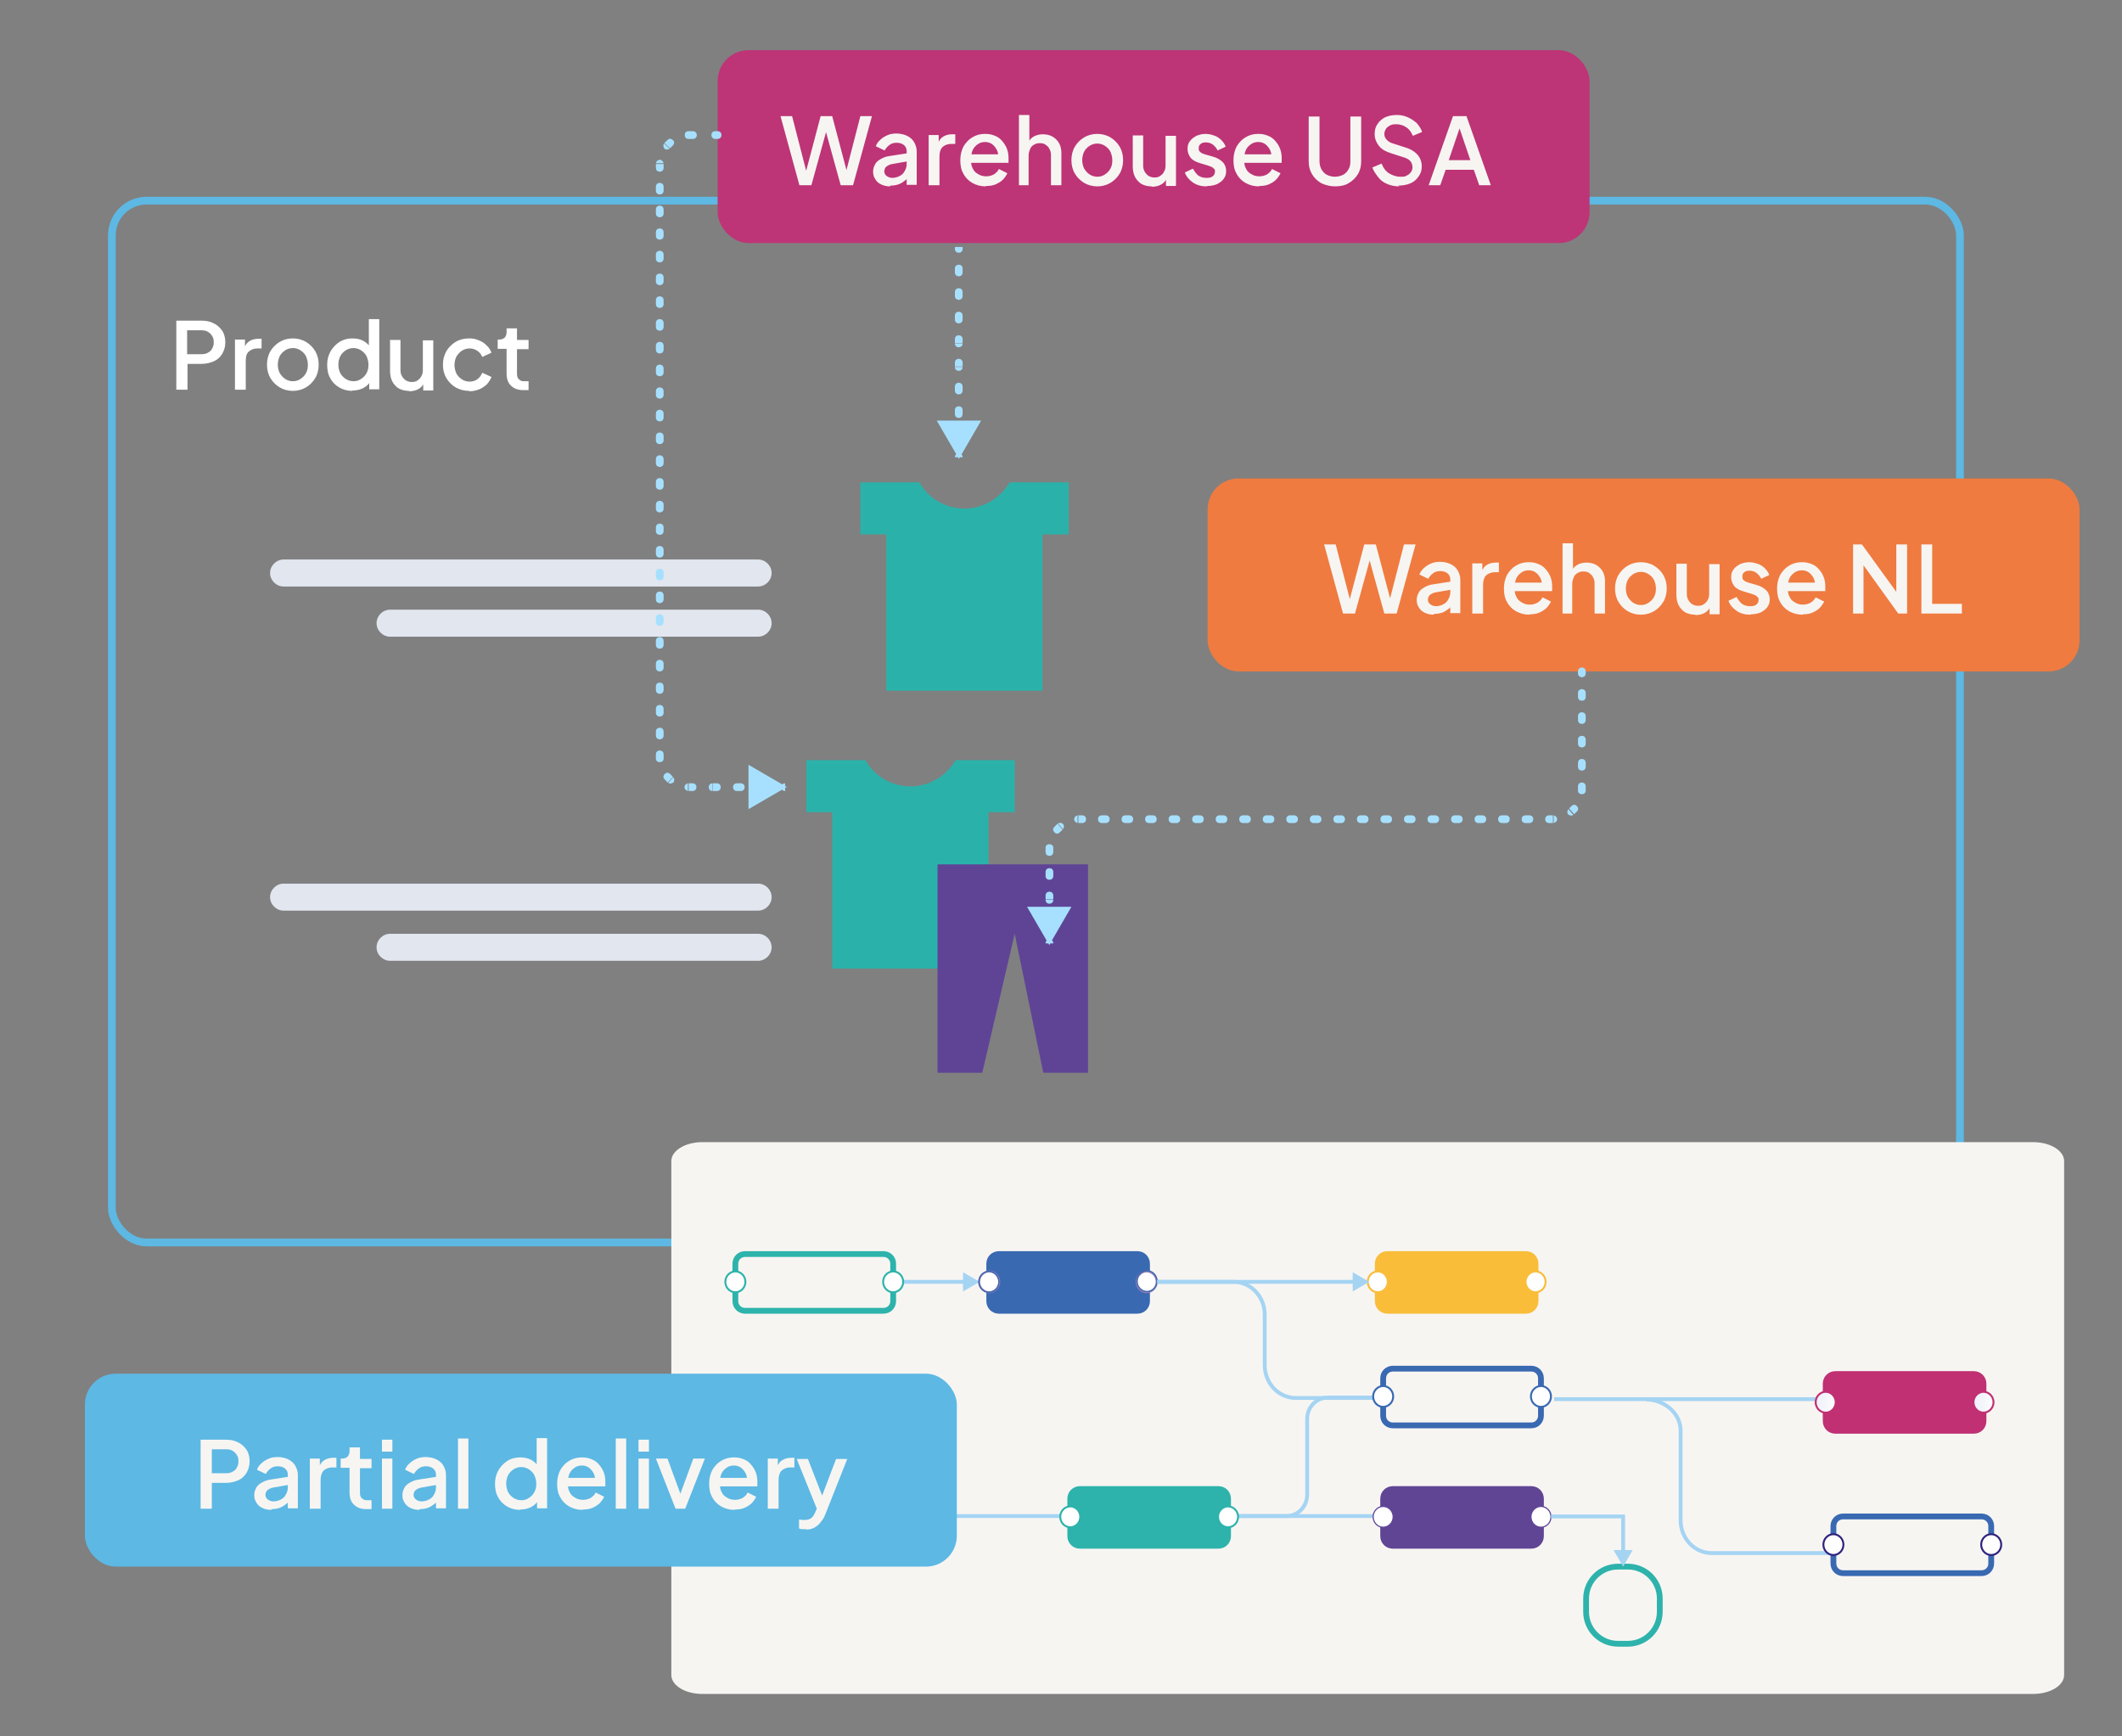 <?xml version="1.0" encoding="UTF-8"?>
<svg xmlns="http://www.w3.org/2000/svg" xmlns:xlink="http://www.w3.org/1999/xlink" version="1.1" viewBox="0 0 550 450">
  <rect x="0" y="0" width="550" height="450" fill="#808080" stroke="none"/>
  <defs>
    <style>
      .cls-1, .cls-2, .cls-3, .cls-4, .cls-5, .cls-6, .cls-7 {
        fill: none;
      }

      .cls-2 {
        stroke: #a5d4f3;
      }

      .cls-2, .cls-8, .cls-9, .cls-3, .cls-10, .cls-4, .cls-11, .cls-12, .cls-13, .cls-14, .cls-15, .cls-5, .cls-16, .cls-17, .cls-18, .cls-19, .cls-20, .cls-21, .cls-7, .cls-22 {
        stroke-miterlimit: 10;
      }

      .cls-8 {
        fill: url(#linear-gradient-3);
      }

      .cls-8, .cls-9, .cls-10, .cls-14, .cls-16, .cls-19, .cls-20, .cls-21, .cls-22 {
        stroke-width: .5px;
      }

      .cls-8, .cls-9, .cls-12, .cls-21, .cls-7, .cls-22 {
        stroke: #c03073;
      }

      .cls-9 {
        fill: url(#linear-gradient-2);
      }

      .cls-3, .cls-4, .cls-16, .cls-18 {
        stroke: #3969b1;
      }

      .cls-3, .cls-11, .cls-12, .cls-13, .cls-15, .cls-5, .cls-18, .cls-7 {
        stroke-width: 1.5px;
      }

      .cls-23 {
        fill: #f7f5f2;
      }

      .cls-10, .cls-11, .cls-5 {
        stroke: #2db3ab;
      }

      .cls-10, .cls-14, .cls-24, .cls-16, .cls-17, .cls-19, .cls-20, .cls-22 {
        fill: #fff;
      }

      .cls-25 {
        fill: #2ab2aa;
      }

      .cls-4, .cls-17 {
        stroke-width: .3px;
      }

      .cls-26 {
        fill: #5db8e3;
      }

      .cls-11 {
        fill: #2db3ab;
      }

      .cls-12 {
        fill: #c03073;
      }

      .cls-27 {
        fill: #ef7b40;
      }

      .cls-13 {
        fill: #f9bd3a;
      }

      .cls-13, .cls-19 {
        stroke: #f9bd3a;
      }

      .cls-14 {
        stroke: #2e247d;
      }

      .cls-15 {
        fill: #604595;
      }

      .cls-15, .cls-17 {
        stroke: #604595;
      }

      .cls-28 {
        fill: #5f4496;
      }

      .cls-6 {
        stroke: #5db8e3;
        stroke-width: 2px;
      }

      .cls-29 {
        fill: #e1e6ef;
      }

      .cls-18 {
        fill: #3969b1;
      }

      .cls-30 {
        fill: #bd3576;
      }

      .cls-20 {
        stroke: #917cb7;
      }

      .cls-31 {
        fill: #a7e0ff;
      }

      .cls-21 {
        fill: url(#linear-gradient);
      }

      .cls-32 {
        fill: #a5d4f3;
      }

      .cls-33 {
        clip-path: url(#clippath);
      }
    </style>
    <clipPath id="clippath">
      <rect class="cls-1" width="550" height="450"/>
    </clipPath>
    <linearGradient id="linear-gradient" x1="188" y1="58.9" x2="193.2" y2="58.9" gradientTransform="translate(0 452) scale(1 -1)" gradientUnits="userSpaceOnUse">
      <stop offset="0" stop-color="#eff2fa"/>
      <stop offset=".5" stop-color="#f4f6fb"/>
      <stop offset="1" stop-color="#fff"/>
    </linearGradient>
    <linearGradient id="linear-gradient-2" x1="470.6" y1="88.6" x2="475.9" y2="88.6" gradientTransform="translate(0 452) scale(1 -1)" gradientUnits="userSpaceOnUse">
      <stop offset="0" stop-color="#eff2fa"/>
      <stop offset=".5" stop-color="#f4f6fb"/>
      <stop offset="1" stop-color="#fff"/>
    </linearGradient>
    <linearGradient id="linear-gradient-3" x1="511.5" y1="88.6" x2="516.8" y2="88.6" gradientTransform="translate(0 452) scale(1 -1)" gradientUnits="userSpaceOnUse">
      <stop offset="0" stop-color="#eff2fa"/>
      <stop offset=".5" stop-color="#f4f6fb"/>
      <stop offset="1" stop-color="#fff"/>
    </linearGradient>
  </defs>
  <!-- Generator: Adobe Illustrator 28.7.1, SVG Export Plug-In . SVG Version: 1.2.0 Build 142)  -->
  <g>
    <g id="Layer_1">
      <g class="cls-33">
        <g>
          <path class="cls-25" d="M229.7,138.5v40.5h40.5v-40.5h6.8v-13.5h-15.3c-2.4,4-6.7,6.8-11.7,6.8s-9.4-2.7-11.7-6.8h-15.3v13.5h6.8,0Z"/>
          <path class="cls-25" d="M215.7,210.5v40.5h40.5v-40.5h6.8v-13.5h-15.3c-2.4,4-6.7,6.8-11.7,6.8s-9.4-2.7-11.7-6.8h-15.3v13.5h6.8,0Z"/>
          <path class="cls-28" d="M282,224h-39v54h11.6l8.4-36,7.4,36h11.6v-54Z"/>
          <path class="cls-24" d="M45.7,101v-17.9h6.5c1.2,0,2.3.2,3.2.7.9.4,1.6,1.1,2.2,1.9.5.8.8,1.8.8,3s-.3,2.1-.8,3c-.5.8-1.2,1.5-2.1,1.9s-2,.7-3.2.7h-3.7v6.7h-2.8ZM48.5,91.8h3.7c.6,0,1.2-.1,1.7-.4.5-.3.9-.6,1.1-1.1.3-.5.4-1,.4-1.6s-.1-1.2-.4-1.6c-.3-.5-.6-.8-1.1-1.1-.5-.3-1-.4-1.7-.4h-3.7v6.1ZM60.9,101v-13h2.6v2.6l-.2-.4c.3-.8.8-1.5,1.4-1.8.6-.4,1.4-.6,2.3-.6h.8v2.5h-1.1c-.9,0-1.6.3-2.2.8s-.8,1.3-.8,2.4v7.5h-2.7ZM75.9,101.3c-1.2,0-2.4-.3-3.4-.9-1-.6-1.8-1.4-2.4-2.4-.6-1-.9-2.2-.9-3.5s.3-2.5.9-3.5c.6-1,1.4-1.8,2.4-2.4,1-.6,2.2-.9,3.4-.9s2.4.3,3.4.9c1,.6,1.8,1.4,2.4,2.4.6,1,.9,2.2.9,3.5s-.3,2.5-.9,3.5c-.6,1-1.4,1.8-2.4,2.4-1,.6-2.2.9-3.4.9ZM75.9,98.8c.8,0,1.4-.2,2-.6.6-.4,1.1-.9,1.4-1.5.4-.7.5-1.4.5-2.2s-.2-1.5-.5-2.2c-.3-.6-.8-1.1-1.4-1.5-.6-.4-1.3-.6-2-.6s-1.4.2-2,.6c-.6.4-1.1.9-1.4,1.5-.3.6-.5,1.4-.5,2.2s.2,1.6.5,2.2c.4.6.8,1.1,1.4,1.5.6.4,1.3.6,2,.6ZM91.3,101.3c-1.2,0-2.4-.3-3.4-.9-1-.6-1.8-1.4-2.3-2.4-.6-1-.8-2.2-.8-3.5s.3-2.4.9-3.5c.6-1,1.4-1.8,2.3-2.4,1-.6,2.1-.9,3.3-.9s2,.2,2.8.6c.8.4,1.4,1,1.9,1.7l-.4.6v-7.9h2.7v18.2h-2.6v-2.6l.3.5c-.4.8-1.1,1.4-1.9,1.8s-1.7.6-2.7.6ZM91.6,98.8c.8,0,1.4-.2,2-.6.6-.4,1.1-.9,1.4-1.5.4-.7.5-1.4.5-2.2s-.2-1.5-.5-2.2c-.3-.6-.8-1.1-1.4-1.5-.6-.4-1.3-.6-2-.6s-1.4.2-2,.6c-.6.4-1.1.9-1.4,1.5-.3.6-.5,1.4-.5,2.2s.2,1.6.5,2.2c.3.6.8,1.1,1.4,1.5.6.4,1.3.6,2.1.6ZM106,101.3c-1,0-1.8-.2-2.6-.6-.7-.4-1.3-1.1-1.7-1.8-.4-.8-.6-1.7-.6-2.8v-8h2.7v7.8c0,.6.1,1.1.4,1.6.2.4.6.8,1,1.1.4.2.9.4,1.5.4s1.1-.1,1.5-.4c.4-.3.8-.6,1-1.1.3-.5.4-1,.4-1.6v-7.7h2.7v13h-2.6v-2.5l.3.3c-.3.8-.8,1.4-1.5,1.8s-1.5.6-2.5.6ZM121.6,101.3c-1.3,0-2.4-.3-3.5-.9-1-.6-1.8-1.4-2.4-2.4-.6-1-.9-2.2-.9-3.5s.3-2.4.9-3.5c.6-1,1.4-1.8,2.4-2.4,1-.6,2.2-.9,3.5-.9s1.7.2,2.5.5c.8.3,1.4.7,2,1.3.6.5,1,1.2,1.3,1.9l-2.4,1.1c-.3-.7-.7-1.2-1.3-1.6-.6-.4-1.3-.6-2-.6s-1.4.2-2,.6c-.6.4-1,.9-1.4,1.5-.3.6-.5,1.4-.5,2.2s.2,1.6.5,2.2c.3.6.8,1.1,1.4,1.5.6.4,1.3.6,2,.6s1.5-.2,2-.6c.6-.4,1-1,1.3-1.7l2.4,1.1c-.3.7-.7,1.3-1.2,1.9-.6.5-1.2,1-2,1.3s-1.6.5-2.5.5ZM135.6,101.1c-1.4,0-2.4-.4-3.2-1.2-.8-.8-1.1-1.8-1.1-3.2v-6.3h-2.3v-2.4h.4c.6,0,1.1-.2,1.4-.5s.5-.8.5-1.4v-1h2.7v3h3v2.4h-3v6.2c0,.4,0,.8.2,1.2.1.3.4.5.7.7.3.2.7.2,1.2.2s.3,0,.4,0,.3,0,.5,0v2.3c-.2,0-.5,0-.7,0-.3,0-.5,0-.7,0Z"/>
          <path class="cls-29" d="M73.5,145h123c1.9,0,3.5,1.6,3.5,3.5h0c0,1.9-1.6,3.5-3.5,3.5h-123c-1.9,0-3.5-1.6-3.5-3.5h0c0-1.9,1.6-3.5,3.5-3.5Z"/>
          <path class="cls-29" d="M101.1,158h95.4c1.9,0,3.5,1.6,3.5,3.5h0c0,1.9-1.6,3.5-3.5,3.5h-95.4c-1.9,0-3.5-1.6-3.5-3.5h0c0-1.9,1.6-3.5,3.5-3.5Z"/>
          <path class="cls-29" d="M73.5,229h123c1.9,0,3.5,1.6,3.5,3.5h0c0,1.9-1.6,3.5-3.5,3.5h-123c-1.9,0-3.5-1.6-3.5-3.5h0c0-1.9,1.6-3.5,3.5-3.5Z"/>
          <path class="cls-29" d="M101.1,242h95.4c1.9,0,3.5,1.6,3.5,3.5h0c0,1.9-1.6,3.5-3.5,3.5h-95.4c-1.9,0-3.5-1.6-3.5-3.5h0c0-1.9,1.6-3.5,3.5-3.5Z"/>
          <rect class="cls-6" x="29" y="52" width="479" height="270" rx="9" ry="9"/>
          <rect class="cls-27" x="313" y="124" width="226" height="50" rx="8" ry="8"/>
          <path class="cls-23" d="M348.1,159l-4.9-17.9h3l4,15.5h-.7l4.1-15.5h3l4.1,15.5h-.8l4-15.5h3l-4.9,17.9h-3.2l-4.2-15.2h.8l-4.2,15.2h-3.2ZM371.6,159.3c-.9,0-1.7-.2-2.3-.5-.7-.3-1.2-.8-1.5-1.3-.4-.6-.6-1.2-.6-2s.2-1.3.5-1.9c.3-.6.8-1,1.5-1.4.7-.4,1.5-.7,2.5-.8l4.5-.7v2.1l-4,.7c-.7.1-1.2.4-1.6.7-.3.3-.5.7-.5,1.2s.2.9.6,1.2c.4.3.9.5,1.5.5s1.4-.2,1.9-.5c.6-.3,1-.7,1.3-1.3.3-.5.5-1.1.5-1.8v-3.3c0-.6-.2-1.2-.7-1.6-.5-.4-1.1-.6-1.9-.6s-1.4.2-1.9.6c-.5.4-.9.8-1.2,1.4l-2.3-1.1c.2-.6.6-1.2,1.2-1.7.5-.5,1.2-.9,1.9-1.2.7-.3,1.5-.4,2.3-.4s1.9.2,2.7.6c.8.4,1.4.9,1.8,1.6.4.7.7,1.5.7,2.4v8.7h-2.6v-2.4h.6c-.3.6-.7,1.1-1.2,1.4-.5.4-1,.7-1.6.9-.6.2-1.3.3-2,.3ZM381.6,159v-13h2.6v2.6l-.2-.4c.3-.8.8-1.5,1.4-1.8.6-.4,1.4-.6,2.3-.6h.8v2.5h-1.1c-.9,0-1.6.3-2.2.8-.5.5-.8,1.3-.8,2.4v7.5h-2.7ZM396.4,159.3c-1.3,0-2.4-.3-3.5-.9-1-.6-1.8-1.4-2.3-2.4-.6-1-.8-2.2-.8-3.5s.3-2.5.8-3.5c.6-1,1.3-1.8,2.3-2.4,1-.6,2-.9,3.3-.9s1.8.2,2.6.5,1.4.8,1.9,1.4c.5.6.9,1.2,1.2,2,.3.8.4,1.6.4,2.4s0,.4,0,.6,0,.4,0,.6h-10.3v-2.2h8.8l-1.3,1c.2-.8.1-1.5-.2-2.1-.3-.6-.7-1.1-1.2-1.5-.5-.4-1.2-.6-1.9-.6s-1.4.2-1.9.6c-.6.4-1,.9-1.3,1.5-.3.7-.4,1.5-.4,2.4,0,.9,0,1.6.4,2.3.3.7.8,1.2,1.4,1.5.6.4,1.3.6,2.1.6s1.4-.2,2-.5c.6-.4,1-.8,1.3-1.4l2.2,1.1c-.3.6-.7,1.2-1.2,1.7-.5.5-1.2.9-1.9,1.2-.7.3-1.5.4-2.4.4ZM405,159v-18.2h2.7v7.7l-.4-.3c.3-.8.8-1.4,1.5-1.8.7-.4,1.5-.6,2.4-.6s1.8.2,2.5.6,1.3,1,1.7,1.7c.4.7.6,1.6.6,2.5v8.4h-2.7v-7.7c0-.7-.1-1.2-.4-1.7-.2-.5-.6-.8-1-1.1-.4-.3-.9-.4-1.5-.4s-1,.1-1.5.4c-.4.2-.8.6-1,1.1-.2.5-.4,1-.4,1.7v7.7h-2.7ZM425.3,159.3c-1.2,0-2.4-.3-3.4-.9-1-.6-1.8-1.4-2.4-2.4s-.9-2.2-.9-3.5.3-2.5.9-3.5c.6-1,1.4-1.8,2.4-2.4,1-.6,2.2-.9,3.4-.9s2.4.3,3.4.9c1,.6,1.8,1.4,2.4,2.4.6,1,.9,2.2.9,3.5s-.3,2.5-.9,3.5-1.4,1.8-2.4,2.4c-1,.6-2.2.9-3.4.9ZM425.3,156.8c.8,0,1.4-.2,2-.6.6-.4,1.1-.9,1.4-1.5.4-.7.5-1.4.5-2.2s-.2-1.5-.5-2.2c-.3-.6-.8-1.1-1.4-1.5-.6-.4-1.3-.6-2-.6s-1.4.2-2,.6c-.6.4-1.1.9-1.4,1.5-.3.6-.5,1.4-.5,2.2s.2,1.6.5,2.2c.4.6.8,1.1,1.4,1.5.6.4,1.3.6,2,.6ZM439.4,159.3c-1,0-1.8-.2-2.6-.6-.7-.4-1.3-1.1-1.7-1.8-.4-.8-.6-1.7-.6-2.8v-8h2.7v7.8c0,.6.1,1.1.4,1.6s.6.8,1,1.1c.4.2.9.4,1.5.4s1.1-.1,1.5-.4.8-.6,1-1.1c.3-.5.4-1,.4-1.6v-7.7h2.7v13h-2.6v-2.5l.3.3c-.3.8-.8,1.4-1.5,1.8-.7.4-1.5.6-2.5.6ZM453.6,159.3c-1.3,0-2.5-.3-3.5-1-1-.7-1.7-1.5-2.1-2.6l2.1-1c.4.7.8,1.3,1.4,1.8.6.4,1.3.6,2.1.6s1.2-.1,1.6-.4c.4-.3.6-.7.6-1.2s0-.6-.3-.8c-.2-.2-.4-.4-.7-.5-.3-.1-.5-.2-.8-.3l-2-.6c-1.1-.3-2-.8-2.5-1.4-.5-.7-.8-1.4-.8-2.3s.2-1.5.6-2c.4-.6,1-1,1.7-1.4.7-.3,1.5-.5,2.4-.5s2.2.3,3.2.9c.9.6,1.6,1.4,2,2.4l-2.1,1c-.3-.6-.7-1.1-1.2-1.5-.5-.4-1.2-.6-1.8-.6s-1.1.1-1.4.4c-.4.3-.5.6-.5,1.1s0,.6.2.8c.2.2.4.4.6.5.3.1.5.2.8.3l2.1.6c1.1.3,1.9.8,2.5,1.4.6.6.9,1.4.9,2.3s-.2,1.4-.6,2c-.4.6-1,1-1.7,1.4-.7.3-1.6.5-2.5.5ZM467.2,159.3c-1.3,0-2.4-.3-3.5-.9-1-.6-1.8-1.4-2.3-2.4-.6-1-.8-2.2-.8-3.5s.3-2.5.8-3.5c.6-1,1.3-1.8,2.3-2.4,1-.6,2-.9,3.3-.9s1.8.2,2.6.5c.8.3,1.4.8,1.9,1.4.5.6.9,1.2,1.2,2,.3.8.4,1.6.4,2.4s0,.4,0,.6c0,.2,0,.4,0,.6h-10.3v-2.2h8.8l-1.3,1c.2-.8.1-1.5-.2-2.1-.3-.6-.7-1.1-1.2-1.5-.5-.4-1.2-.6-1.9-.6s-1.4.2-1.9.6c-.6.4-1,.9-1.3,1.5-.3.7-.4,1.5-.4,2.4,0,.9,0,1.6.4,2.3.3.7.8,1.2,1.4,1.5.6.4,1.3.6,2.1.6s1.4-.2,2-.5c.6-.4,1-.8,1.3-1.4l2.2,1.1c-.3.6-.7,1.2-1.2,1.7-.5.5-1.2.9-1.9,1.2-.7.3-1.5.4-2.4.4ZM480.3,159v-17.9h2.3l10,13.8-1.1.2v-14h2.8v17.9h-2.3l-10-13.9,1-.2v14.1h-2.8ZM498,159v-17.9h2.8v15.4h7.7v2.5h-10.6Z"/>
          <rect class="cls-30" x="186" y="13" width="226" height="50" rx="8" ry="8"/>
          <path class="cls-23" d="M207.2,48l-4.9-17.9h3l4,15.5h-.7l4.1-15.5h3l4.1,15.5h-.8l4-15.5h3l-4.9,17.9h-3.2l-4.2-15.2h.8l-4.2,15.2h-3.2ZM230.7,48.3c-.9,0-1.7-.2-2.3-.5-.7-.3-1.2-.8-1.5-1.3-.4-.6-.6-1.2-.6-2s.2-1.3.5-1.9c.3-.6.8-1,1.5-1.4.7-.4,1.5-.7,2.5-.8l4.5-.7v2.1l-4,.7c-.7.1-1.2.4-1.6.7-.3.3-.5.7-.5,1.2s.2.9.6,1.2c.4.3.9.5,1.5.5s1.4-.2,1.9-.5c.6-.3,1-.7,1.3-1.3.3-.5.5-1.1.5-1.8v-3.3c0-.6-.2-1.2-.7-1.6-.5-.4-1.1-.6-1.9-.6s-1.4.2-1.9.6c-.5.4-.9.8-1.2,1.4l-2.3-1.1c.2-.6.6-1.2,1.2-1.7.5-.5,1.2-.9,1.9-1.2.7-.3,1.5-.4,2.3-.4s1.9.2,2.7.6c.8.4,1.4.9,1.8,1.6.4.7.7,1.5.7,2.4v8.7h-2.6v-2.4h.6c-.3.6-.7,1.1-1.2,1.4-.5.4-1,.7-1.6.9-.6.2-1.3.3-2,.3ZM240.7,48v-13h2.6v2.6l-.2-.4c.3-.8.8-1.5,1.4-1.8.6-.4,1.4-.6,2.3-.6h.8v2.5h-1.1c-.9,0-1.6.3-2.2.8-.5.5-.8,1.3-.8,2.4v7.5h-2.7ZM255.5,48.3c-1.3,0-2.4-.3-3.5-.9-1-.6-1.8-1.4-2.3-2.4-.6-1-.8-2.2-.8-3.5s.3-2.5.8-3.5c.6-1,1.3-1.8,2.3-2.4,1-.6,2-.9,3.3-.9s1.8.2,2.6.5c.8.3,1.4.8,1.9,1.4.5.6.9,1.2,1.2,2,.3.8.4,1.6.4,2.4s0,.4,0,.6c0,.2,0,.4,0,.6h-10.3v-2.2h8.8l-1.3,1c.2-.8.1-1.5-.2-2.1-.3-.6-.7-1.1-1.2-1.5-.5-.4-1.2-.6-1.9-.6s-1.4.2-1.9.6c-.6.4-1,.9-1.3,1.5-.3.7-.4,1.5-.4,2.4,0,.9,0,1.6.4,2.3.3.7.8,1.2,1.4,1.5.6.4,1.3.6,2.1.6s1.4-.2,2-.5c.6-.4,1-.8,1.3-1.4l2.2,1.1c-.3.6-.7,1.2-1.2,1.7-.5.5-1.2.9-1.9,1.2-.7.3-1.5.4-2.4.4ZM264.1,48v-18.2h2.7v7.7l-.4-.3c.3-.8.8-1.4,1.5-1.8.7-.4,1.5-.6,2.4-.6s1.8.2,2.5.6c.7.4,1.3,1,1.7,1.7.4.7.6,1.6.6,2.5v8.4h-2.7v-7.7c0-.7-.1-1.2-.4-1.7-.2-.5-.6-.8-1-1.1-.4-.3-.9-.4-1.5-.4s-1,.1-1.5.4c-.4.2-.8.6-1,1.1-.2.5-.4,1-.4,1.7v7.7h-2.7ZM284.4,48.3c-1.2,0-2.4-.3-3.4-.9-1-.6-1.8-1.4-2.4-2.4-.6-1-.9-2.2-.9-3.5s.3-2.5.9-3.5c.6-1,1.4-1.8,2.4-2.4,1-.6,2.2-.9,3.4-.9s2.4.3,3.4.9c1,.6,1.8,1.4,2.4,2.4.6,1,.9,2.2.9,3.5s-.3,2.5-.9,3.5-1.4,1.8-2.4,2.4c-1,.6-2.2.9-3.4.9ZM284.4,45.8c.8,0,1.4-.2,2-.6s1.1-.9,1.4-1.5c.4-.7.5-1.4.5-2.2s-.2-1.5-.5-2.2c-.3-.6-.8-1.1-1.4-1.5s-1.3-.6-2-.6-1.4.2-2,.6c-.6.4-1.1.9-1.4,1.5-.3.6-.5,1.4-.5,2.2s.2,1.6.5,2.2c.4.6.8,1.1,1.4,1.5.6.4,1.3.6,2,.6ZM298.5,48.3c-1,0-1.8-.2-2.6-.6-.7-.4-1.3-1.1-1.7-1.8-.4-.8-.6-1.7-.6-2.8v-8h2.7v7.8c0,.6.1,1.1.4,1.6.2.4.6.8,1,1.1.4.2.9.4,1.5.4s1.1-.1,1.5-.4c.4-.3.8-.6,1-1.1.3-.5.4-1,.4-1.6v-7.7h2.7v13h-2.6v-2.5l.3.3c-.3.8-.8,1.4-1.5,1.8-.7.4-1.5.6-2.5.6ZM312.7,48.3c-1.3,0-2.5-.3-3.5-1-1-.7-1.7-1.5-2.1-2.6l2.1-1c.4.7.8,1.3,1.4,1.8.6.4,1.3.6,2.1.6s1.2-.1,1.6-.4c.4-.3.6-.7.6-1.2s0-.6-.3-.8c-.2-.2-.4-.4-.7-.5-.3-.1-.5-.2-.8-.3l-2-.6c-1.1-.3-2-.8-2.5-1.4-.5-.7-.8-1.4-.8-2.3s.2-1.5.6-2c.4-.6,1-1,1.7-1.4.7-.3,1.5-.5,2.4-.5s2.2.3,3.2.9c.9.6,1.6,1.4,2,2.4l-2.1,1c-.3-.6-.7-1.1-1.2-1.5-.5-.4-1.2-.6-1.8-.6s-1.1.1-1.4.4c-.4.3-.5.6-.5,1.1s0,.6.2.8c.2.2.4.4.6.5.3.1.5.2.8.3l2.1.6c1.1.3,1.9.8,2.5,1.4.6.6.9,1.4.9,2.3s-.2,1.4-.6,2c-.4.6-1,1-1.7,1.4-.7.3-1.6.5-2.5.5ZM326.3,48.3c-1.3,0-2.4-.3-3.5-.9-1-.6-1.8-1.4-2.3-2.4-.6-1-.8-2.2-.8-3.5s.3-2.5.8-3.5c.6-1,1.3-1.8,2.3-2.4,1-.6,2-.9,3.3-.9s1.8.2,2.6.5c.8.3,1.4.8,1.9,1.4.5.6.9,1.2,1.2,2,.3.8.4,1.6.4,2.4s0,.4,0,.6c0,.2,0,.4,0,.6h-10.3v-2.2h8.8l-1.3,1c.2-.8.1-1.5-.2-2.1-.3-.6-.7-1.1-1.2-1.5-.5-.4-1.2-.6-1.9-.6s-1.4.2-1.9.6c-.6.4-1,.9-1.3,1.5-.3.7-.4,1.5-.4,2.4,0,.9,0,1.6.4,2.3.3.7.8,1.2,1.4,1.5.6.4,1.3.6,2.1.6s1.4-.2,2-.5c.6-.4,1-.8,1.3-1.4l2.2,1.1c-.3.6-.7,1.2-1.2,1.7-.5.5-1.2.9-1.9,1.2-.7.3-1.5.4-2.4.4ZM346.1,48.3c-1.3,0-2.5-.3-3.6-.8-1-.6-1.8-1.3-2.4-2.3-.6-1-.9-2.1-.9-3.3v-11.7h2.8v11.6c0,.8.2,1.5.5,2.1.4.6.8,1.1,1.4,1.4.6.3,1.3.5,2.1.5s1.5-.2,2.1-.5c.6-.3,1.1-.8,1.4-1.4.4-.6.5-1.3.5-2.1v-11.6h2.8v11.7c0,1.2-.3,2.4-.9,3.3-.6,1-1.4,1.7-2.4,2.3-1,.6-2.2.8-3.6.8ZM362.7,48.3c-1.1,0-2.2-.2-3.1-.6-1-.4-1.8-1-2.4-1.8s-1.2-1.6-1.5-2.5l2.4-1c.4,1.1,1.1,2,1.9,2.5s1.8.9,2.9.9,1.2,0,1.7-.3c.5-.2.8-.5,1.1-.9.3-.4.4-.8.4-1.3s-.2-1.2-.6-1.6c-.4-.4-.9-.7-1.6-.9l-3.4-1.1c-1.3-.4-2.4-1-3.1-1.9-.7-.9-1.1-1.9-1.1-3s.2-1.9.7-2.6c.5-.8,1.2-1.4,2-1.8.9-.4,1.9-.6,3-.6s2,.2,2.9.6c.9.4,1.6.9,2.3,1.5.6.7,1.1,1.4,1.4,2.3l-2.4,1c-.4-.9-.9-1.7-1.7-2.2-.7-.5-1.6-.8-2.6-.8s-1.1.1-1.6.3c-.4.2-.8.5-1.1.9-.2.4-.4.8-.4,1.3s.2,1.1.6,1.5c.4.4.9.8,1.7,1l3.1,1c1.4.4,2.5,1.1,3.2,1.9.7.8,1.1,1.8,1.1,3s-.3,1.9-.8,2.6c-.5.8-1.2,1.4-2.1,1.8-.9.4-2,.6-3.2.6ZM370.3,48l6.3-17.9h3.5l6.3,17.9h-3l-1.4-4h-7.3l-1.4,4h-3ZM375.5,41.5h5.6l-3.2-9.4h.8l-3.2,9.4Z"/>
          <path class="cls-31" d="M248.5,119l5.8-10h-11.5l5.8,10ZM247.5,64.5c0,.6.4,1,1,1s1-.4,1-1h-2ZM249.5,69.6c0-.6-.4-1-1-1s-1,.4-1,1h2ZM247.5,70.6c0,.6.4,1,1,1s1-.4,1-1h-2ZM249.5,75.7c0-.6-.4-1-1-1s-1,.4-1,1h2ZM247.5,76.7c0,.6.4,1,1,1s1-.4,1-1h-2ZM249.5,81.8c0-.6-.4-1-1-1s-1,.4-1,1h2ZM247.5,82.8c0,.6.4,1,1,1s1-.4,1-1h-2ZM249.5,87.9c0-.6-.4-1-1-1s-1,.4-1,1h2ZM247.5,89c0,.6.4,1,1,1s1-.4,1-1h-2ZM249.5,94c0-.6-.4-1-1-1s-1,.4-1,1h2ZM247.5,95.1c0,.6.4,1,1,1s1-.4,1-1h-2ZM249.5,100.2c0-.6-.4-1-1-1s-1,.4-1,1h2ZM247.5,101.2c0,.6.4,1,1,1s1-.4,1-1h-2ZM249.5,106.3c0-.6-.4-1-1-1s-1,.4-1,1h2ZM247.5,107.3c0,.6.4,1,1,1s1-.4,1-1h-2ZM249.5,112.4c0-.6-.4-1-1-1s-1,.4-1,1h2ZM247.5,113.4c0,.6.4,1,1,1s1-.4,1-1h-2ZM249.5,118.5c0-.6-.4-1-1-1s-1,.4-1,1h2ZM247.5,64v.5h2v-.5h-2ZM247.5,69.6v1h2v-1h-2ZM247.5,75.7v1h2v-1h-2ZM247.5,81.8v1h2v-1h-2ZM247.5,87.9v1h2v-1h-2ZM247.5,94v1h2v-1h-2ZM247.5,100.2v1h2v-1h-2ZM247.5,106.3v1h2v-1h-2ZM247.5,112.4v1h2v-1h-2Z"/>
          <path class="cls-31" d="M204,204l-10-5.8v11.5l10-5.8ZM186,36c.6,0,1-.4,1-1s-.4-1-1-1v2ZM203.5,203c-.6,0-1,.4-1,1s.4,1,1,1v-2ZM198.3,205c.6,0,1-.4,1-1s-.4-1-1-1v2ZM197.2,203c-.6,0-1,.4-1,1s.4,1,1,1v-2ZM192,205c.6,0,1-.4,1-1s-.4-1-1-1v2ZM191,203c-.6,0-1,.4-1,1s.4,1,1,1v-2ZM185.8,205c.6,0,1-.4,1-1s-.4-1-1-1v2ZM184.7,203c-.6,0-1,.4-1,1s.4,1,1,1v-2ZM179.5,205c.6,0,1-.4,1-1s-.4-1-1-1v2ZM178.5,203c-.6,0-1,.4-1.1.9,0,.6.4,1,.9,1.1v-2ZM173.1,202.8c.4.4,1,.3,1.4,0,.4-.4.3-1,0-1.4l-1.3,1.5ZM173.7,200.6c-.4-.4-1-.5-1.4,0-.4.4-.5,1,0,1.4l1.5-1.3ZM170,196.6c0,.6.5,1,1.1.9.6,0,1-.5.9-1.1h-2ZM172,195.5c0-.6-.4-1-1-1s-1,.4-1,1h2ZM170,190.6c0,.6.4,1,1,1s1-.4,1-1h-2ZM172,189.6c0-.6-.4-1-1-1s-1,.4-1,1h2ZM170,184.7c0,.6.4,1,1,1s1-.4,1-1h-2ZM172,183.7c0-.6-.4-1-1-1s-1,.4-1,1h2ZM170,178.8c0,.6.4,1,1,1s1-.4,1-1h-2ZM172,177.9c0-.6-.4-1-1-1s-1,.4-1,1h2ZM170,173c0,.6.4,1,1,1s1-.4,1-1h-2ZM172,172c0-.6-.4-1-1-1s-1,.4-1,1h2ZM170,167.1c0,.6.4,1,1,1s1-.4,1-1h-2ZM172,166.1c0-.6-.4-1-1-1s-1,.4-1,1h2ZM170,161.2c0,.6.4,1,1,1s1-.4,1-1h-2ZM172,160.2c0-.6-.4-1-1-1s-1,.4-1,1h2ZM170,155.3c0,.6.4,1,1,1s1-.4,1-1h-2ZM172,154.3c0-.6-.4-1-1-1s-1,.4-1,1h2ZM170,149.4c0,.6.4,1,1,1s1-.4,1-1h-2ZM172,148.4c0-.6-.4-1-1-1s-1,.4-1,1h2ZM170,143.5c0,.6.4,1,1,1s1-.4,1-1h-2ZM172,142.5c0-.6-.4-1-1-1s-1,.4-1,1h2ZM170,137.6c0,.6.4,1,1,1s1-.4,1-1h-2ZM172,136.7c0-.6-.4-1-1-1s-1,.4-1,1h2ZM170,131.8c0,.6.4,1,1,1s1-.4,1-1h-2ZM172,130.8c0-.6-.4-1-1-1s-1,.4-1,1h2ZM170,125.9c0,.6.4,1,1,1s1-.4,1-1h-2ZM172,124.9c0-.6-.4-1-1-1s-1,.4-1,1h2ZM170,120c0,.6.4,1,1,1s1-.4,1-1h-2ZM172,119c0-.6-.4-1-1-1s-1,.4-1,1h2ZM170,114.1c0,.6.4,1,1,1s1-.4,1-1h-2ZM172,113.1c0-.6-.4-1-1-1s-1,.4-1,1h2ZM170,108.2c0,.6.4,1,1,1s1-.4,1-1h-2ZM172,107.2c0-.6-.4-1-1-1s-1,.4-1,1h2ZM170,102.3c0,.6.4,1,1,1s1-.4,1-1h-2ZM172,101.4c0-.6-.4-1-1-1s-1,.4-1,1h2ZM170,96.5c0,.6.4,1,1,1s1-.4,1-1h-2ZM172,95.5c0-.6-.4-1-1-1s-1,.4-1,1h2ZM170,90.6c0,.6.4,1,1,1s1-.4,1-1h-2ZM172,89.6c0-.6-.4-1-1-1s-1,.4-1,1h2ZM170,84.7c0,.6.4,1,1,1s1-.4,1-1h-2ZM172,83.7c0-.6-.4-1-1-1s-1,.4-1,1h2ZM170,78.8c0,.6.4,1,1,1s1-.4,1-1h-2ZM172,77.8c0-.6-.4-1-1-1s-1,.4-1,1h2ZM170,72.9c0,.6.4,1,1,1s1-.4,1-1h-2ZM172,71.9c0-.6-.4-1-1-1s-1,.4-1,1h2ZM170,67c0,.6.4,1,1,1s1-.4,1-1h-2ZM172,66c0-.6-.4-1-1-1s-1,.4-1,1h2ZM170,61.1c0,.6.4,1,1,1s1-.4,1-1h-2ZM172,60.2c0-.6-.4-1-1-1s-1,.4-1,1h2ZM170,55.3c0,.6.4,1,1,1s1-.4,1-1h-2ZM172,54.3c0-.6-.4-1-1-1s-1,.4-1,1h2ZM170,49.4c0,.6.4,1,1,1s1-.4,1-1h-2ZM172,48.4c0-.6-.4-1-1-1s-1,.4-1,1h2ZM170,43.5c0,.6.4,1,1,1s1-.4,1-1h-2ZM172,42.5c0-.6-.4-1-.9-1.1-.6,0-1,.4-1.1.9h2ZM172.2,37.1c-.4.4-.3,1,0,1.4.4.4,1,.3,1.4,0l-1.5-1.3ZM174.4,37.7c.4-.4.5-1,0-1.4-.4-.4-1-.5-1.4,0l1.3,1.5ZM178.4,34c-.6,0-1,.5-.9,1.1,0,.6.5,1,1.1.9v-2ZM179.6,36c.6,0,1-.4,1-1s-.4-1-1-1v2ZM185.4,34c-.6,0-1,.4-1,1s.4,1,1,1v-2ZM198.3,203h-1v2h1v-2ZM192,203h-1v2h1v-2ZM185.8,203h-1v2h1v-2ZM179.5,203h-.5v2h.5v-2ZM179,203c-.2,0-.3,0-.5,0v2c0,0,.3,0,.5,0v-2ZM174.4,201.3c-.2-.2-.4-.4-.6-.6l-1.5,1.3c.3.3.5.6.8.8l1.3-1.5ZM172,196.5c0-.2,0-.3,0-.5h-2c0,.2,0,.4,0,.6h2ZM172,196v-.5h-2v.5h2ZM172,190.6v-1h-2v1h2ZM172,184.7v-1h-2v1h2ZM172,178.8v-1h-2v1h2ZM172,173v-1h-2v1h2ZM172,167.1v-1h-2v1h2ZM172,161.2v-1h-2v1h2ZM172,155.3v-1h-2v1h2ZM172,149.4v-1h-2v1h2ZM172,143.5v-1h-2v1h2ZM172,137.6v-1h-2v1h2ZM172,131.8v-1h-2v1h2ZM172,125.9v-1h-2v1h2ZM172,120v-1h-2v1h2ZM172,114.1v-1h-2v1h2ZM172,108.2v-1h-2v1h2ZM172,102.3v-1h-2v1h2ZM172,96.5v-1h-2v1h2ZM172,90.6v-1h-2v1h2ZM172,84.7v-1h-2v1h2ZM172,78.8v-1h-2v1h2ZM172,72.9v-1h-2v1h2ZM172,67v-1h-2v1h2ZM172,61.1v-1h-2v1h2ZM172,55.3v-1h-2v1h2ZM172,49.4v-1h-2v1h2ZM172,43.5v-.5h-2v.5h2ZM172,43c0-.2,0-.3,0-.5h-2c0,0,0,.3,0,.5h2ZM173.7,38.4c.2-.2.4-.4.6-.6l-1.3-1.5c-.3.3-.6.5-.8.8l1.5,1.3ZM178.5,36c.2,0,.3,0,.5,0v-2c-.2,0-.4,0-.6,0v2ZM179,36h.6v-2h-.6v2ZM185.4,36h.6v-2h-.6v2Z"/>
          <path class="cls-31" d="M272,245l-5.8-10h11.5l-5.8,10ZM409,174c0-.6.4-1,1-1s1,.4,1,1h-2ZM402,212.3v-1,1ZM280,212.3v1-1ZM411,174.5c0,.6-.4,1-1,1s-1-.4-1-1h2ZM409,179.6c0-.6.4-1,1-1s1,.4,1,1h-2ZM411,180.6c0,.6-.4,1-1,1s-1-.4-1-1h2ZM409,185.6c0-.6.4-1,1-1s1,.4,1,1h-2ZM411,186.6c0,.6-.4,1-1,1s-1-.4-1-1h2ZM409,191.7c0-.6.4-1,1-1s1,.4,1,1h-2ZM411,192.7c0,.6-.4,1-1,1s-1-.4-1-1h2ZM409,197.7c0-.6.4-1,1-1s1,.4,1,1h-2ZM411,198.7c0,.6-.4,1-1,1s-1-.4-1-1h2ZM409,203.8c0-.6.4-1,1-1s1,.4,1,1h-2ZM411,204.9c0,.6-.5,1-1.1.9-.6,0-1-.5-.9-1.1h2ZM407.3,208.9c.4-.4,1-.5,1.4,0,.4.4.5,1,0,1.4l-1.5-1.3ZM407.9,211.1c-.4.4-1,.3-1.4,0-.4-.4-.3-1,0-1.4l1.3,1.5ZM402.5,211.3c.6,0,1,.4,1.1.9,0,.6-.4,1-.9,1.1v-2ZM401.5,213.3c-.6,0-1-.4-1-1s.4-1,1-1v2ZM396.4,211.3c.6,0,1,.4,1,1s-.4,1-1,1v-2ZM395.4,213.3c-.6,0-1-.4-1-1s.4-1,1-1v2ZM390.3,211.3c.6,0,1,.4,1,1s-.4,1-1,1v-2ZM389.3,213.3c-.6,0-1-.4-1-1s.4-1,1-1v2ZM384.2,211.3c.6,0,1,.4,1,1s-.4,1-1,1v-2ZM383.2,213.3c-.6,0-1-.4-1-1s.4-1,1-1v2ZM378.1,211.3c.6,0,1,.4,1,1s-.4,1-1,1v-2ZM377.1,213.3c-.6,0-1-.4-1-1s.4-1,1-1v2ZM372,211.3c.6,0,1,.4,1,1s-.4,1-1,1v-2ZM371,213.3c-.6,0-1-.4-1-1s.4-1,1-1v2ZM365.9,211.3c.6,0,1,.4,1,1s-.4,1-1,1v-2ZM364.9,213.3c-.6,0-1-.4-1-1s.4-1,1-1v2ZM359.8,211.3c.6,0,1,.4,1,1s-.4,1-1,1v-2ZM358.8,213.3c-.6,0-1-.4-1-1s.4-1,1-1v2ZM353.7,211.3c.6,0,1,.4,1,1s-.4,1-1,1v-2ZM352.7,213.3c-.6,0-1-.4-1-1s.4-1,1-1v2ZM347.6,211.3c.6,0,1,.4,1,1s-.4,1-1,1v-2ZM346.6,213.3c-.6,0-1-.4-1-1s.4-1,1-1v2ZM341.5,211.3c.6,0,1,.4,1,1s-.4,1-1,1v-2ZM340.5,213.3c-.6,0-1-.4-1-1s.4-1,1-1v2ZM335.4,211.3c.6,0,1,.4,1,1s-.4,1-1,1v-2ZM334.4,213.3c-.6,0-1-.4-1-1s.4-1,1-1v2ZM329.3,211.3c.6,0,1,.4,1,1s-.4,1-1,1v-2ZM328.3,213.3c-.6,0-1-.4-1-1s.4-1,1-1v2ZM323.2,211.3c.6,0,1,.4,1,1s-.4,1-1,1v-2ZM322.2,213.3c-.6,0-1-.4-1-1s.4-1,1-1v2ZM317.1,211.3c.6,0,1,.4,1,1s-.4,1-1,1v-2ZM316.1,213.3c-.6,0-1-.4-1-1s.4-1,1-1v2ZM311,211.3c.6,0,1,.4,1,1s-.4,1-1,1v-2ZM310,213.3c-.6,0-1-.4-1-1s.4-1,1-1v2ZM304.9,211.3c.6,0,1,.4,1,1s-.4,1-1,1v-2ZM303.9,213.3c-.6,0-1-.4-1-1s.4-1,1-1v2ZM298.8,211.3c.6,0,1,.4,1,1s-.4,1-1,1v-2ZM297.8,213.3c-.6,0-1-.4-1-1s.4-1,1-1v2ZM292.7,211.3c.6,0,1,.4,1,1s-.4,1-1,1v-2ZM291.7,213.3c-.6,0-1-.4-1-1s.4-1,1-1v2ZM286.6,211.3c.6,0,1,.4,1,1s-.4,1-1,1v-2ZM285.6,213.3c-.6,0-1-.4-1-1s.4-1,1-1v2ZM280.5,211.3c.6,0,1,.4,1,1s-.4,1-1,1v-2ZM279.5,213.3c-.6,0-1-.4-1.1-.9,0-.6.4-1,.9-1.1v2ZM274.1,213.5c.4-.4,1-.3,1.4,0,.4.4.3,1,0,1.4l-1.3-1.5ZM274.7,215.7c-.4.4-1,.5-1.4,0-.4-.4-.5-1,0-1.4l1.5,1.3ZM271,219.7c0-.6.5-1,1.1-.9.6,0,1,.5.9,1.1h-2ZM273,220.8c0,.6-.4,1-1,1s-1-.4-1-1h2ZM271,226c0-.6.4-1,1-1s1,.4,1,1h-2ZM273,227c0,.6-.4,1-1,1s-1-.4-1-1h2ZM271,232.1c0-.6.4-1,1-1s1,.4,1,1h-2ZM273,233.2c0,.6-.4,1-1,1s-1-.4-1-1h2ZM271,238.3c0-.6.4-1,1-1s1,.4,1,1h-2ZM273,239.3c0,.6-.4,1-1,1s-1-.4-1-1h2ZM271,244.5c0-.6.4-1,1-1s1,.4,1,1h-2ZM411,174v.5h-2v-.5h2ZM411,179.6v1h-2v-1h2ZM411,185.6v1h-2v-1h2ZM411,191.7v1h-2v-1h2ZM411,197.7v1h-2v-1h2ZM411,203.8v.5h-2v-.5h2ZM411,204.3c0,.2,0,.4,0,.6h-2c0-.3,0-.4,0-.6h2ZM408.8,210.2c-.3.3-.5.6-.8.8l-1.3-1.5c.2-.2.4-.4.6-.6l1.5,1.3ZM402.6,213.3c-.2,0-.4,0-.6,0v-2c.2,0,.3,0,.5,0v2ZM402,213.3h-.5v-2h.5v2ZM396.4,213.3h-1v-2h1v2ZM390.3,213.3h-1v-2h1v2ZM384.2,213.3h-1v-2h1v2ZM378.1,213.3h-1v-2h1v2ZM372,213.3h-1v-2h1v2ZM365.9,213.3h-1v-2h1v2ZM359.8,213.3h-1v-2h1v2ZM353.7,213.3h-1v-2h1v2ZM347.6,213.3h-1v-2h1v2ZM341.5,213.3h-1v-2h1v2ZM335.4,213.3h-1v-2h1v2ZM329.3,213.3h-1v-2h1v2ZM323.2,213.3h-1v-2h1v2ZM317.1,213.3h-1v-2h1v2ZM311,213.3h-1v-2h1v2ZM304.9,213.3h-1v-2h1v2ZM298.8,213.3h-1v-2h1v2ZM292.7,213.3h-1v-2h1v2ZM286.6,213.3h-1v-2h1v2ZM280.5,213.3h-.5v-2h.5v2ZM280,213.3c-.2,0-.3,0-.5,0v-2c0,0,.3,0,.5,0v2ZM275.4,215c-.2.2-.4.4-.6.6l-1.5-1.3c.3-.3.5-.6.8-.8l1.3,1.5ZM273,219.8c0,.2,0,.3,0,.5h-2c0-.2,0-.4,0-.6h2ZM273,220.3v.5h-2v-.5h2ZM273,226v1h-2v-1h2ZM273,232.1v1h-2v-1h2ZM273,238.3v1h-2v-1h2Z"/>
          <path class="cls-23" d="M527,296H182c-4.4,0-8,2.2-8,4.9v133.2c0,2.7,3.6,4.9,8,4.9h345c4.4,0,8-2.2,8-4.9v-133.2c0-2.7-3.6-4.9-8-4.9Z"/>
          <path class="cls-2" d="M357,362.2h-12.9c-2.9,0-5.3,2.5-5.3,5.5v19.7c0,3-2.4,5.5-5.3,5.5h-23.9"/>
          <path class="cls-2" d="M297.2,332.2h22.5c4.5,0,8.1,3.8,8.1,8.5v13.1c0,4.7,3.6,8.5,8.1,8.5h21.1"/>
          <path class="cls-2" d="M426.7,362.7c4.5,0,8.9,3.4,8.9,8.1v23.2c0,4.7,3.6,8.5,8.1,8.5h31.5"/>
          <path class="cls-2" d="M231.5,332.2h18.8"/>
          <path class="cls-32" d="M249.6,334.7l4.3-2.5-4.3-2.5v5Z"/>
          <path class="cls-2" d="M231.6,392.9h167.8"/>
          <path class="cls-5" d="M229,325h-35.9c-1.4,0-2.5,1.1-2.5,2.5v9.7c0,1.4,1.1,2.5,2.5,2.5h35.9c1.4,0,2.5-1.1,2.5-2.5v-9.7c0-1.4-1.1-2.5-2.5-2.5Z"/>
          <path class="cls-10" d="M190.6,334.9c1.4,0,2.6-1.2,2.6-2.7s-1.2-2.7-2.6-2.7-2.6,1.2-2.6,2.7,1.2,2.7,2.6,2.7Z"/>
          <path class="cls-10" d="M231.5,334.9c1.4,0,2.6-1.2,2.6-2.7s-1.2-2.7-2.6-2.7-2.6,1.2-2.6,2.7,1.2,2.7,2.6,2.7Z"/>
          <path class="cls-18" d="M294.8,325h-35.9c-1.4,0-2.5,1.1-2.5,2.5v9.7c0,1.4,1.1,2.5,2.5,2.5h35.9c1.4,0,2.5-1.1,2.5-2.5v-9.7c0-1.4-1.1-2.5-2.5-2.5Z"/>
          <path class="cls-20" d="M256.4,334.9c1.4,0,2.6-1.2,2.6-2.7s-1.2-2.7-2.6-2.7-2.6,1.2-2.6,2.7,1.2,2.7,2.6,2.7Z"/>
          <path class="cls-20" d="M297.2,334.9c1.4,0,2.6-1.2,2.6-2.7s-1.2-2.7-2.6-2.7-2.6,1.2-2.6,2.7,1.2,2.7,2.6,2.7Z"/>
          <path class="cls-13" d="M395.5,325h-35.9c-1.4,0-2.5,1.1-2.5,2.5v9.7c0,1.4,1.1,2.5,2.5,2.5h35.9c1.4,0,2.5-1.1,2.5-2.5v-9.7c0-1.4-1.1-2.5-2.5-2.5Z"/>
          <path class="cls-19" d="M357.1,334.9c1.4,0,2.6-1.2,2.6-2.7s-1.2-2.7-2.6-2.7-2.6,1.2-2.6,2.7,1.2,2.7,2.6,2.7Z"/>
          <path class="cls-19" d="M398,334.9c1.4,0,2.6-1.2,2.6-2.7s-1.2-2.7-2.6-2.7-2.6,1.2-2.6,2.7,1.2,2.7,2.6,2.7Z"/>
          <path class="cls-7" d="M229,385.9h-35.9c-1.4,0-2.5,1.1-2.5,2.5v9.7c0,1.4,1.1,2.5,2.5,2.5h35.9c1.4,0,2.5-1.1,2.5-2.5v-9.7c0-1.4-1.1-2.5-2.5-2.5Z"/>
          <path class="cls-21" d="M190.6,395.8c1.4,0,2.6-1.2,2.6-2.7s-1.2-2.7-2.6-2.7-2.6,1.2-2.6,2.7,1.2,2.7,2.6,2.7Z"/>
          <path class="cls-22" d="M231.5,395.8c1.4,0,2.6-1.2,2.6-2.7s-1.2-2.7-2.6-2.7-2.6,1.2-2.6,2.7,1.2,2.7,2.6,2.7Z"/>
          <path class="cls-11" d="M315.8,385.9h-35.9c-1.4,0-2.5,1.1-2.5,2.5v9.7c0,1.4,1.1,2.5,2.5,2.5h35.9c1.4,0,2.5-1.1,2.5-2.5v-9.7c0-1.4-1.1-2.5-2.5-2.5Z"/>
          <path class="cls-10" d="M277.4,395.8c1.4,0,2.6-1.2,2.6-2.7s-1.2-2.7-2.6-2.7-2.6,1.2-2.6,2.7,1.2,2.7,2.6,2.7Z"/>
          <path class="cls-10" d="M318.3,395.8c1.4,0,2.6-1.2,2.6-2.7s-1.2-2.7-2.6-2.7-2.6,1.2-2.6,2.7,1.2,2.7,2.6,2.7Z"/>
          <path class="cls-2" d="M402.8,362.6h67.8"/>
          <path class="cls-12" d="M511.6,356.1h-35.9c-1.4,0-2.5,1.1-2.5,2.5v9.7c0,1.4,1.1,2.5,2.5,2.5h35.9c1.4,0,2.5-1.1,2.5-2.5v-9.7c0-1.4-1.1-2.5-2.5-2.5Z"/>
          <path class="cls-9" d="M473.2,366.1c1.4,0,2.6-1.2,2.6-2.7s-1.2-2.7-2.6-2.7-2.6,1.2-2.6,2.7,1.2,2.7,2.6,2.7Z"/>
          <path class="cls-8" d="M514.1,366.1c1.4,0,2.6-1.2,2.6-2.7s-1.2-2.7-2.6-2.7-2.6,1.2-2.6,2.7,1.2,2.7,2.6,2.7Z"/>
          <path class="cls-15" d="M396.9,385.9h-35.9c-1.4,0-2.5,1.1-2.5,2.5v9.7c0,1.4,1.1,2.5,2.5,2.5h35.9c1.4,0,2.5-1.1,2.5-2.5v-9.7c0-1.4-1.1-2.5-2.5-2.5Z"/>
          <path class="cls-17" d="M358.5,395.8c1.4,0,2.6-1.2,2.6-2.7s-1.2-2.7-2.6-2.7-2.6,1.2-2.6,2.7,1.2,2.7,2.6,2.7Z"/>
          <path class="cls-17" d="M399.4,395.8c1.4,0,2.6-1.2,2.6-2.7s-1.2-2.7-2.6-2.7-2.6,1.2-2.6,2.7,1.2,2.7,2.6,2.7Z"/>
          <path class="cls-3" d="M396.9,354.7h-35.9c-1.4,0-2.5,1.1-2.5,2.5v9.7c0,1.4,1.1,2.5,2.5,2.5h35.9c1.4,0,2.5-1.1,2.5-2.5v-9.7c0-1.4-1.1-2.5-2.5-2.5Z"/>
          <path class="cls-16" d="M358.5,364.6c1.4,0,2.6-1.2,2.6-2.7s-1.2-2.7-2.6-2.7-2.6,1.2-2.6,2.7,1.2,2.7,2.6,2.7Z"/>
          <path class="cls-16" d="M399.4,364.6c1.4,0,2.6-1.2,2.6-2.7s-1.2-2.7-2.6-2.7-2.6,1.2-2.6,2.7,1.2,2.7,2.6,2.7Z"/>
          <path class="cls-5" d="M421.9,406h-2.5c-4.6,0-8.3,3.7-8.3,8.3v3.4c0,4.6,3.7,8.3,8.3,8.3h2.5c4.6,0,8.3-3.7,8.3-8.3v-3.4c0-4.6-3.7-8.3-8.3-8.3Z"/>
          <path class="cls-4" d="M297.3,334.7c1.4,0,2.6-1.2,2.6-2.7s-1.2-2.7-2.6-2.7-2.6,1.2-2.6,2.7,1.2,2.7,2.6,2.7Z"/>
          <path class="cls-4" d="M256.3,334.9c1.4,0,2.6-1.2,2.6-2.7s-1.2-2.7-2.6-2.7-2.6,1.2-2.6,2.7,1.2,2.7,2.6,2.7Z"/>
          <path class="cls-3" d="M513.6,393h-35.9c-1.4,0-2.5,1.1-2.5,2.5v9.7c0,1.4,1.1,2.5,2.5,2.5h35.9c1.4,0,2.5-1.1,2.5-2.5v-9.7c0-1.4-1.1-2.5-2.5-2.5Z"/>
          <path class="cls-14" d="M475.2,403c1.4,0,2.6-1.2,2.6-2.7s-1.2-2.7-2.6-2.7-2.6,1.2-2.6,2.7,1.2,2.7,2.6,2.7Z"/>
          <path class="cls-14" d="M516.1,403c1.4,0,2.6-1.2,2.6-2.7s-1.2-2.7-2.6-2.7-2.6,1.2-2.6,2.7,1.2,2.7,2.6,2.7Z"/>
          <path class="cls-2" d="M299.9,332.2h51.4"/>
          <path class="cls-32" d="M350.6,334.7l4.3-2.5-4.3-2.5v5Z"/>
          <path class="cls-2" d="M402,393h18.7v9.4"/>
          <path class="cls-32" d="M418.2,401.7l2.5,4.3,2.5-4.3h-5Z"/>
          <rect class="cls-26" x="22" y="356" width="226" height="50" rx="8" ry="8"/>
          <path class="cls-23" d="M52,391v-17.9h6.5c1.2,0,2.3.2,3.2.7.9.4,1.6,1.1,2.2,1.9.5.8.8,1.8.8,3s-.3,2.1-.8,3c-.5.8-1.2,1.5-2.1,1.9s-2,.7-3.2.7h-3.7v6.7h-2.8ZM54.9,381.8h3.7c.6,0,1.2-.1,1.7-.4.5-.3.9-.6,1.1-1.1.3-.5.4-1,.4-1.6s-.1-1.2-.4-1.6c-.3-.5-.6-.8-1.1-1.1-.5-.3-1-.4-1.7-.4h-3.7v6.1ZM70.3,391.3c-.9,0-1.7-.2-2.3-.5-.7-.3-1.2-.8-1.5-1.3-.4-.6-.6-1.2-.6-2s.2-1.3.5-1.9c.3-.6.8-1,1.5-1.4s1.5-.7,2.5-.8l4.5-.7v2.1l-4,.7c-.7.1-1.2.4-1.6.7-.3.3-.5.7-.5,1.2s.2.9.6,1.2c.4.3.9.5,1.5.5s1.4-.2,1.9-.5c.6-.3,1-.7,1.3-1.3.3-.5.5-1.1.5-1.8v-3.3c0-.6-.2-1.2-.7-1.6-.5-.4-1.1-.6-1.9-.6s-1.4.2-1.9.6c-.5.4-.9.8-1.2,1.4l-2.3-1.1c.2-.6.6-1.2,1.2-1.7.5-.5,1.2-.9,1.9-1.2.7-.3,1.5-.4,2.3-.4s1.9.2,2.7.6c.8.4,1.4.9,1.8,1.6.4.7.7,1.5.7,2.4v8.7h-2.6v-2.4h.6c-.3.6-.7,1.1-1.2,1.4-.5.4-1,.7-1.6.9-.6.2-1.3.3-2,.3ZM80.3,391v-13h2.6v2.6l-.2-.4c.3-.8.8-1.5,1.4-1.8.6-.4,1.4-.6,2.3-.6h.8v2.5h-1.1c-.9,0-1.6.3-2.2.8-.5.5-.8,1.3-.8,2.4v7.5h-2.7ZM94.9,391.1c-1.4,0-2.4-.4-3.2-1.2s-1.1-1.8-1.1-3.2v-6.3h-2.3v-2.4h.4c.6,0,1.1-.2,1.4-.5.3-.4.5-.8.5-1.4v-1h2.7v3h3v2.4h-3v6.2c0,.4,0,.8.2,1.2.1.3.4.5.7.7.3.2.7.2,1.2.2s.3,0,.4,0c.2,0,.3,0,.5,0v2.3c-.2,0-.5,0-.7,0-.3,0-.5,0-.7,0ZM99,391v-13h2.7v13h-2.7ZM99,376.2v-3.1h2.7v3.1h-2.7ZM108.7,391.3c-.9,0-1.7-.2-2.3-.5-.7-.3-1.2-.8-1.5-1.3-.4-.6-.6-1.2-.6-2s.2-1.3.5-1.9c.3-.6.8-1,1.5-1.4.7-.4,1.5-.7,2.5-.8l4.5-.7v2.1l-4,.7c-.7.1-1.2.4-1.6.7-.3.3-.5.7-.5,1.2s.2.9.6,1.2c.4.3.9.5,1.5.5s1.4-.2,1.9-.5c.6-.3,1-.7,1.3-1.3.3-.5.5-1.1.5-1.8v-3.3c0-.6-.2-1.2-.7-1.6-.5-.4-1.1-.6-1.9-.6s-1.4.2-1.9.6c-.5.4-.9.8-1.2,1.4l-2.3-1.1c.2-.6.6-1.2,1.2-1.7.5-.5,1.2-.9,1.9-1.2.7-.3,1.5-.4,2.3-.4s1.9.2,2.7.6c.8.4,1.4.9,1.8,1.6.4.7.7,1.5.7,2.4v8.7h-2.6v-2.4h.6c-.3.6-.7,1.1-1.2,1.4-.5.4-1,.7-1.6.9-.6.2-1.3.3-2,.3ZM118.7,391v-18.2h2.7v18.2h-2.7ZM134.8,391.3c-1.2,0-2.4-.3-3.4-.9-1-.6-1.8-1.4-2.3-2.4-.6-1-.8-2.2-.8-3.5s.3-2.4.9-3.5c.6-1,1.4-1.8,2.3-2.4s2.1-.9,3.3-.9,2,.2,2.8.6c.8.4,1.4,1,1.9,1.7l-.4.6v-7.9h2.7v18.2h-2.6v-2.6l.3.5c-.4.8-1.1,1.4-1.9,1.8-.8.4-1.7.6-2.7.6ZM135.1,388.8c.8,0,1.4-.2,2-.6.6-.4,1.1-.9,1.4-1.5.4-.7.5-1.4.5-2.2s-.2-1.5-.5-2.2c-.3-.6-.8-1.1-1.4-1.5-.6-.4-1.3-.6-2-.6s-1.4.2-2,.6c-.6.4-1.1.9-1.4,1.5-.3.6-.5,1.4-.5,2.2s.2,1.6.5,2.2c.3.6.8,1.1,1.4,1.5.6.4,1.3.6,2.1.6ZM151,391.3c-1.3,0-2.4-.3-3.5-.9-1-.6-1.8-1.4-2.3-2.4-.6-1-.8-2.2-.8-3.5s.3-2.5.8-3.5c.6-1,1.3-1.8,2.3-2.4,1-.6,2-.9,3.3-.9s1.8.2,2.6.5,1.4.8,1.9,1.4c.5.6.9,1.2,1.2,2,.3.8.4,1.6.4,2.4s0,.4,0,.6,0,.4,0,.6h-10.3v-2.2h8.8l-1.3,1c.2-.8.1-1.5-.2-2.1-.3-.6-.7-1.1-1.2-1.5-.5-.4-1.2-.6-1.9-.6s-1.4.2-1.9.6c-.6.4-1,.9-1.3,1.5-.3.7-.4,1.5-.4,2.4,0,.9,0,1.6.4,2.3.3.7.8,1.2,1.4,1.5.6.4,1.3.6,2.1.6s1.4-.2,2-.5c.6-.4,1-.8,1.3-1.4l2.2,1.1c-.3.6-.7,1.2-1.2,1.7-.5.5-1.2.9-1.9,1.2-.7.3-1.5.4-2.4.4ZM159.6,391v-18.2h2.7v18.2h-2.7ZM165.5,391v-13h2.7v13h-2.7ZM165.5,376.2v-3.1h2.7v3.1h-2.7ZM175.1,391l-5.1-13h3l3.9,10.6h-1.1l3.9-10.6h3l-5.1,13h-2.5ZM190.4,391.3c-1.3,0-2.4-.3-3.5-.9-1-.6-1.8-1.4-2.3-2.4-.6-1-.8-2.2-.8-3.5s.3-2.5.8-3.5c.6-1,1.3-1.8,2.3-2.4,1-.6,2-.9,3.3-.9s1.8.2,2.6.5c.8.3,1.4.8,1.9,1.4.5.6.9,1.2,1.2,2,.3.8.4,1.6.4,2.4s0,.4,0,.6c0,.2,0,.4,0,.6h-10.3v-2.2h8.8l-1.3,1c.2-.8.1-1.5-.2-2.1-.3-.6-.7-1.1-1.2-1.5-.5-.4-1.2-.6-1.9-.6s-1.4.2-1.9.6c-.6.4-1,.9-1.3,1.5-.3.7-.4,1.5-.4,2.4,0,.9,0,1.6.4,2.3.3.7.8,1.2,1.4,1.5.6.4,1.3.6,2.1.6s1.4-.2,2-.5c.6-.4,1-.8,1.3-1.4l2.2,1.1c-.3.6-.7,1.2-1.2,1.7-.5.5-1.2.9-1.9,1.2-.7.3-1.5.4-2.4.4ZM199,391v-13h2.6v2.6l-.2-.4c.3-.8.8-1.5,1.4-1.8.6-.4,1.4-.6,2.3-.6h.8v2.5h-1.1c-.9,0-1.6.3-2.2.8-.5.5-.8,1.3-.8,2.4v7.5h-2.7ZM208.9,396.3c-.3,0-.6,0-1,0-.3,0-.6-.1-.8-.2v-2.3c.2,0,.4,0,.7.1.3,0,.5,0,.8,0,.8,0,1.3-.2,1.7-.5.4-.3.7-.8,1-1.5l.9-2v2.3s-5.7-14.1-5.7-14.1h2.9l4.2,10.8h-1l4.1-10.8h2.9l-5.7,14.4c-.3.8-.7,1.4-1.2,2-.4.6-1,1-1.6,1.4-.6.3-1.3.5-2.2.5Z"/>
        </g>
      </g>
    </g>
  </g>
</svg>